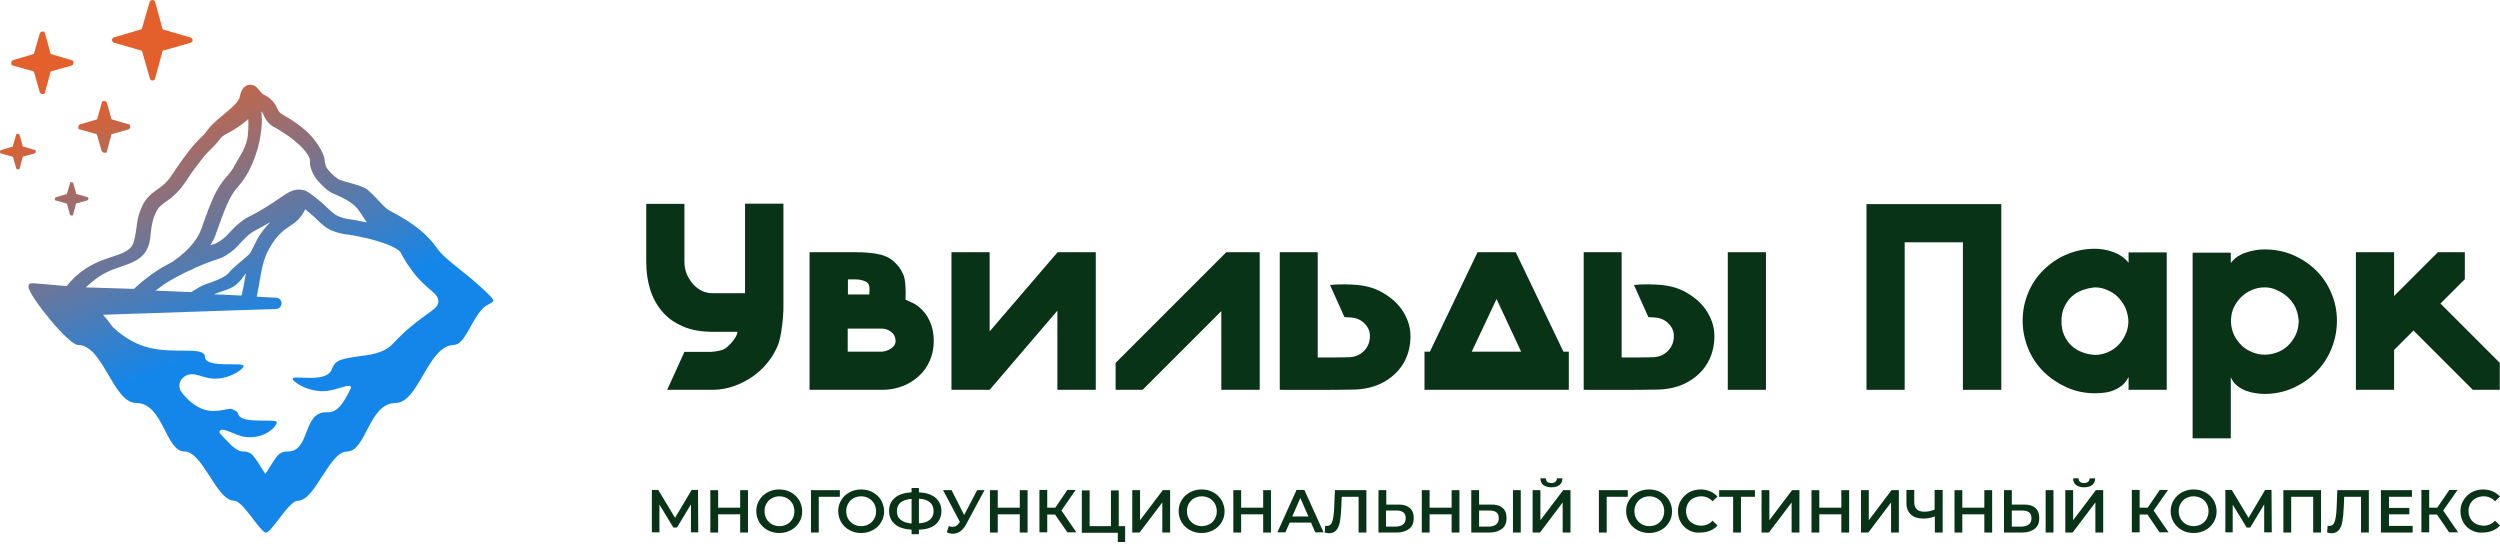 <?xml version="1.0" encoding="UTF-8"?> <svg xmlns="http://www.w3.org/2000/svg" width="1159" height="252" viewBox="0 0 1159 252" fill="none"> <path d="M320.311 246.885V233.823L313.835 244.58H312.188L305.713 233.933V246.775H302.2V227.128H305.164L312.957 240.08L320.64 227.128H323.604L323.713 246.775H320.311V246.885Z" fill="#093316"></path> <path d="M346.763 227.238V246.885H343.141V238.433H332.933V246.885H329.311V227.238H332.933V235.36H343.141V227.238H346.763Z" fill="#093316"></path> <path d="M355.874 245.787C354.227 244.909 353.02 243.702 352.032 242.165C351.154 240.629 350.605 238.872 350.605 237.006C350.605 235.14 351.044 233.384 352.032 231.848C352.91 230.311 354.227 229.104 355.874 228.225C357.52 227.347 359.276 226.908 361.252 226.908C363.228 226.908 365.094 227.347 366.63 228.225C368.277 229.104 369.484 230.311 370.472 231.848C371.35 233.384 371.899 235.14 371.899 237.006C371.899 238.982 371.46 240.629 370.472 242.165C369.594 243.702 368.277 244.909 366.63 245.787C364.984 246.665 363.228 247.105 361.252 247.105C359.276 247.105 357.52 246.665 355.874 245.787ZM364.874 243.043C365.972 242.495 366.74 241.616 367.399 240.519C368.057 239.421 368.277 238.324 368.277 237.006C368.277 235.689 367.948 234.482 367.399 233.494C366.85 232.506 365.972 231.628 364.874 230.97C363.777 230.421 362.679 230.091 361.362 230.091C360.045 230.091 358.837 230.421 357.85 230.97C356.752 231.518 355.984 232.396 355.325 233.494C354.666 234.592 354.447 235.689 354.447 237.006C354.447 238.324 354.776 239.531 355.325 240.519C355.874 241.507 356.752 242.385 357.85 243.043C358.947 243.592 360.045 243.921 361.362 243.921C362.679 243.921 363.777 243.592 364.874 243.043Z" fill="#093316"></path> <path d="M389.351 230.311H379.582V246.885H375.96V227.238H389.351V230.311Z" fill="#093316"></path> <path d="M393.851 245.787C392.205 244.909 390.998 243.702 390.01 242.165C389.132 240.629 388.583 238.872 388.583 237.006C388.583 235.14 389.022 233.384 390.01 231.848C390.888 230.311 392.205 229.104 393.851 228.225C395.498 227.347 397.254 226.908 399.23 226.908C401.205 226.908 403.071 227.347 404.608 228.225C406.254 229.104 407.462 230.311 408.45 231.848C409.328 233.384 409.876 235.14 409.876 237.006C409.876 238.982 409.437 240.629 408.45 242.165C407.572 243.702 406.254 244.909 404.608 245.787C402.962 246.665 401.205 247.105 399.23 247.105C397.254 247.105 395.388 246.665 393.851 245.787ZM402.742 243.043C403.84 242.495 404.608 241.616 405.267 240.519C405.925 239.421 406.145 238.324 406.145 237.006C406.145 235.689 405.815 234.482 405.267 233.494C404.718 232.506 403.84 231.628 402.742 230.97C401.644 230.421 400.547 230.091 399.23 230.091C397.913 230.091 396.705 230.421 395.717 230.97C394.62 231.518 393.851 232.396 393.193 233.494C392.534 234.592 392.315 235.689 392.315 237.006C392.315 238.324 392.644 239.531 393.193 240.519C393.742 241.507 394.62 242.385 395.717 243.043C396.815 243.592 397.913 243.921 399.23 243.921C400.547 243.921 401.754 243.592 402.742 243.043Z" fill="#093316"></path> <path d="M433.695 243.153C431.938 244.69 429.304 245.458 426.011 245.568V247.653H422.609V245.568C419.316 245.348 416.682 244.58 414.925 243.043C413.169 241.616 412.181 239.531 412.181 236.897C412.181 234.262 413.059 232.287 414.925 230.75C416.682 229.213 419.316 228.445 422.609 228.225V226.25H426.011V228.225C429.304 228.445 431.829 229.213 433.695 230.75C435.451 232.287 436.439 234.262 436.439 236.897C436.439 239.531 435.451 241.616 433.695 243.153ZM417.56 240.958C418.767 241.946 420.414 242.494 422.609 242.714V231.299C418.109 231.628 415.804 233.494 415.804 237.006C415.804 238.653 416.352 240.08 417.56 240.958ZM431.06 240.958C432.268 239.97 432.817 238.653 432.817 236.897C432.817 235.14 432.268 233.823 431.06 232.835C429.853 231.848 428.207 231.299 426.011 231.189V242.604C428.207 242.495 429.963 241.946 431.06 240.958Z" fill="#093316"></path> <path d="M456.415 227.238L447.854 243.153C447.086 244.58 446.207 245.568 445.22 246.336C444.232 246.995 443.024 247.434 441.817 247.434C440.829 247.434 439.841 247.214 438.963 246.775L439.841 243.921C440.61 244.141 441.268 244.251 441.707 244.251C442.915 244.251 443.902 243.592 444.671 242.385L445 241.946L437.207 227.238H441.158L446.976 238.763L453.013 227.238H456.415Z" fill="#093316"></path> <path d="M476.392 227.238V246.885H472.77V238.433H462.562V246.885H458.94V227.238H462.562V235.36H472.77V227.238H476.392Z" fill="#093316"></path> <path d="M489.124 238.543H485.502V246.775H481.88V227.128H485.502V235.36H489.234L494.832 227.128H498.674L492.088 236.677L499.003 246.775H494.832L489.124 238.543Z" fill="#093316"></path> <path d="M521.614 243.812V251.275H518.211V246.995H501.528V227.347H505.15V243.921H515.028V227.347H518.65V243.921H521.614V243.812Z" fill="#093316"></path> <path d="M524.906 227.238H528.529V241.177L539.066 227.238H542.468V246.885H538.846V232.945L528.309 246.885H524.906V227.238Z" fill="#093316"></path> <path d="M551.688 245.787C550.042 244.909 548.835 243.702 547.847 242.165C546.969 240.629 546.42 238.872 546.42 237.006C546.42 235.14 546.859 233.384 547.847 231.848C548.725 230.311 550.042 229.104 551.688 228.225C553.335 227.347 555.091 226.908 557.067 226.908C559.043 226.908 560.908 227.347 562.445 228.225C564.092 229.104 565.299 230.311 566.287 231.848C567.165 233.384 567.714 235.14 567.714 237.006C567.714 238.982 567.275 240.629 566.287 242.165C565.409 243.702 564.092 244.909 562.445 245.787C560.799 246.665 559.043 247.105 557.067 247.105C555.091 247.105 553.335 246.665 551.688 245.787ZM560.689 243.043C561.787 242.495 562.555 241.616 563.213 240.519C563.872 239.421 564.092 238.324 564.092 237.006C564.092 235.689 563.762 234.482 563.213 233.494C562.665 232.506 561.787 231.628 560.689 230.97C559.591 230.421 558.494 230.091 557.177 230.091C555.859 230.091 554.652 230.421 553.664 230.97C552.567 231.518 551.798 232.396 551.14 233.494C550.481 234.592 550.262 235.689 550.262 237.006C550.262 238.324 550.591 239.531 551.14 240.519C551.688 241.507 552.567 242.385 553.664 243.043C554.762 243.592 555.859 243.921 557.177 243.921C558.384 243.921 559.591 243.592 560.689 243.043Z" fill="#093316"></path> <path d="M589.227 227.238V246.885H585.605V238.433H575.397V246.885H571.775V227.238H575.397V235.36H585.605V227.238H589.227Z" fill="#093316"></path> <path d="M607.777 242.275H597.898L595.922 246.775H592.191L601.081 227.128H604.703L613.594 246.775H609.752L607.777 242.275ZM606.569 239.421L602.837 230.86L599.106 239.421H606.569Z" fill="#093316"></path> <path d="M633.461 227.238V246.885H629.839V230.311H622.046L621.826 235.25C621.717 237.994 621.497 240.19 621.168 241.946C620.838 243.702 620.29 244.909 619.411 245.897C618.643 246.775 617.546 247.214 616.119 247.214C615.68 247.214 615.021 247.104 614.143 246.885L614.362 243.702C614.582 243.812 614.911 243.812 615.241 243.812C616.338 243.812 617.216 243.153 617.655 241.726C618.094 240.409 618.424 238.214 618.533 235.36L618.863 227.238H633.461Z" fill="#093316"></path> <path d="M653.547 235.47C654.864 236.567 655.413 238.104 655.413 240.19C655.413 242.385 654.755 244.031 653.328 245.129C651.901 246.226 650.035 246.885 647.51 246.885H639.059V227.238H642.681V233.933H648.169C650.474 233.823 652.23 234.372 653.547 235.47ZM650.584 243.043C651.352 242.385 651.681 241.397 651.681 240.19C651.681 237.775 650.255 236.677 647.291 236.677H642.571V244.141H647.291C648.718 244.031 649.815 243.702 650.584 243.043Z" fill="#093316"></path> <path d="M676.597 227.238V246.885H672.975V238.433H662.767V246.885H659.145V227.238H662.767V235.36H672.975V227.238H676.597Z" fill="#093316"></path> <path d="M696.574 235.47C697.891 236.567 698.44 238.104 698.44 240.19C698.44 242.385 697.781 244.031 696.354 245.129C694.928 246.226 693.062 246.885 690.537 246.885H682.085V227.238H685.708V233.933H691.196C693.501 233.823 695.367 234.372 696.574 235.47ZM693.72 243.043C694.488 242.385 694.818 241.397 694.818 240.19C694.818 237.775 693.391 236.677 690.427 236.677H685.708V244.141H690.427C691.854 244.031 692.952 243.702 693.72 243.043ZM701.403 227.238H705.026V246.885H701.403V227.238Z" fill="#093316"></path> <path d="M710.514 227.238H714.136V241.177L724.673 227.238H728.076V246.885H724.453V232.945L713.916 246.885H710.514V227.238ZM715.453 224.823C714.575 224.164 714.136 223.067 714.136 221.75H716.66C716.66 222.408 716.88 222.957 717.319 223.396C717.758 223.725 718.417 223.945 719.185 223.945C719.953 223.945 720.612 223.725 721.051 223.396C721.49 223.067 721.709 222.518 721.819 221.75H724.344C724.344 223.067 723.905 224.054 723.027 224.823C722.148 225.481 720.941 225.92 719.185 225.92C717.538 225.92 716.331 225.481 715.453 224.823Z" fill="#093316"></path> <path d="M754.638 230.311H744.869V246.885H741.247V227.238H754.638V230.311Z" fill="#093316"></path> <path d="M759.138 245.787C757.492 244.909 756.284 243.702 755.297 242.165C754.418 240.629 753.87 238.872 753.87 237.006C753.87 235.14 754.309 233.384 755.297 231.848C756.284 230.311 757.492 229.104 759.138 228.225C760.785 227.347 762.541 226.908 764.516 226.908C766.492 226.908 768.358 227.347 769.895 228.225C771.541 229.104 772.749 230.311 773.736 231.848C774.615 233.384 775.163 235.14 775.163 237.006C775.163 238.982 774.724 240.629 773.736 242.165C772.858 243.702 771.541 244.909 769.895 245.787C768.248 246.665 766.492 247.105 764.516 247.105C762.541 247.105 760.785 246.665 759.138 245.787ZM768.139 243.043C769.236 242.495 770.005 241.616 770.663 240.519C771.212 239.421 771.541 238.324 771.541 237.006C771.541 235.689 771.212 234.482 770.663 233.494C770.114 232.396 769.236 231.628 768.139 230.97C767.041 230.421 765.943 230.091 764.626 230.091C763.309 230.091 762.102 230.421 761.114 230.97C760.016 231.518 759.248 232.396 758.589 233.494C757.931 234.592 757.711 235.689 757.711 237.006C757.711 238.324 758.041 239.531 758.589 240.519C759.138 241.507 760.016 242.385 761.114 243.043C762.211 243.592 763.309 243.921 764.626 243.921C765.943 243.921 767.151 243.592 768.139 243.043Z" fill="#093316"></path> <path d="M782.956 245.787C781.31 244.909 780.103 243.702 779.225 242.165C778.346 240.629 777.907 238.872 777.907 237.006C777.907 235.031 778.346 233.384 779.334 231.848C780.322 230.311 781.53 229.104 783.066 228.225C784.713 227.347 786.469 226.908 788.445 226.908C790.091 226.908 791.518 227.238 792.835 227.786C794.152 228.335 795.25 229.213 796.238 230.201L793.933 232.396C792.506 230.86 790.75 230.091 788.664 230.091C787.347 230.091 786.14 230.421 785.042 230.97C783.944 231.518 783.176 232.396 782.517 233.384C781.969 234.482 781.639 235.58 781.639 236.897C781.639 238.214 781.969 239.421 782.517 240.409C783.066 241.397 783.944 242.275 785.042 242.824C786.14 243.373 787.347 243.702 788.664 243.702C790.75 243.702 792.506 242.934 793.933 241.397L796.238 243.592C795.36 244.69 794.152 245.458 792.835 246.007C791.518 246.556 789.981 246.885 788.445 246.885C786.249 247.104 784.493 246.665 782.956 245.787Z" fill="#093316"></path> <path d="M813.58 230.311H807.104V246.885H803.482V230.311H797.006V227.238H813.58V230.311Z" fill="#093316"></path> <path d="M816.653 227.238H820.276V241.177L830.813 227.238H834.215V246.885H830.593V232.945L820.056 246.885H816.653V227.238Z" fill="#093316"></path> <path d="M857.265 227.238V246.885H853.643V238.433H843.435V246.885H839.813V227.238H843.435V235.36H853.643V227.238H857.265Z" fill="#093316"></path> <path d="M862.753 227.238H866.375V241.177L876.912 227.238H880.315V246.885H876.693V232.945L866.156 246.885H862.753V227.238Z" fill="#093316"></path> <path d="M900.621 227.238V246.885H896.999V239.421C895.133 240.08 893.377 240.409 891.73 240.409C889.206 240.409 887.34 239.86 885.913 238.543C884.596 237.336 883.827 235.579 883.827 233.384V227.128H887.449V232.945C887.449 234.372 887.889 235.36 888.657 236.128C889.425 236.897 890.633 237.226 892.06 237.226C893.816 237.226 895.352 236.897 896.889 236.238V227.128H900.621V227.238Z" fill="#093316"></path> <path d="M923.561 227.238V246.885H919.939V238.433H909.731V246.885H906.109V227.238H909.731V235.36H919.939V227.238H923.561Z" fill="#093316"></path> <path d="M943.538 235.47C944.855 236.567 945.404 238.104 945.404 240.19C945.404 242.385 944.745 244.031 943.318 245.129C941.891 246.226 940.026 246.885 937.501 246.885H929.049V227.238H932.672V233.933H938.16C940.465 233.823 942.331 234.372 943.538 235.47ZM940.684 243.043C941.452 242.385 941.782 241.397 941.782 240.19C941.782 237.775 940.355 236.677 937.391 236.677H932.672V244.141H937.391C938.818 244.031 939.916 243.702 940.684 243.043ZM948.367 227.238H951.99V246.885H948.367V227.238Z" fill="#093316"></path> <path d="M957.478 227.238H961.1V241.177L971.637 227.238H975.039V246.885H971.417V232.945L960.88 246.885H957.478V227.238ZM962.417 224.823C961.539 224.164 961.1 223.067 961.1 221.75H963.624C963.624 222.408 963.844 222.957 964.283 223.396C964.722 223.725 965.38 223.945 966.149 223.945C966.917 223.945 967.576 223.725 968.015 223.396C968.454 223.067 968.673 222.518 968.783 221.75H971.307C971.307 223.067 970.868 224.054 969.99 224.823C969.112 225.481 967.905 225.92 966.149 225.92C964.502 225.92 963.295 225.481 962.417 224.823Z" fill="#093316"></path> <path d="M995.565 238.543H991.943V246.775H988.321V227.128H991.943V235.36H995.675L1001.27 227.128H1005.11L998.419 236.677L1005.33 246.775H1001.16L995.565 238.543Z" fill="#093316"></path> <path d="M1011.59 245.787C1009.94 244.909 1008.74 243.702 1007.75 242.165C1006.87 240.629 1006.32 238.872 1006.32 237.006C1006.32 235.14 1006.76 233.384 1007.75 231.848C1008.74 230.311 1009.94 229.104 1011.59 228.225C1013.24 227.347 1014.99 226.908 1016.97 226.908C1018.94 226.908 1020.81 227.347 1022.35 228.225C1023.99 229.104 1025.2 230.311 1026.19 231.848C1027.07 233.384 1027.62 235.14 1027.62 237.006C1027.62 238.982 1027.18 240.629 1026.19 242.165C1025.31 243.702 1023.99 244.909 1022.35 245.787C1020.7 246.665 1018.94 247.105 1016.97 247.105C1014.99 247.105 1013.13 246.665 1011.59 245.787ZM1020.48 243.043C1021.58 242.495 1022.35 241.616 1023.01 240.519C1023.55 239.421 1023.88 238.324 1023.88 237.006C1023.88 235.689 1023.55 234.482 1023.01 233.494C1022.46 232.396 1021.58 231.628 1020.48 230.97C1019.38 230.421 1018.29 230.091 1016.97 230.091C1015.65 230.091 1014.44 230.421 1013.46 230.97C1012.36 231.518 1011.59 232.396 1010.93 233.494C1010.27 234.592 1010.05 235.689 1010.05 237.006C1010.05 238.324 1010.38 239.531 1010.93 240.519C1011.48 241.507 1012.36 242.385 1013.46 243.043C1014.55 243.592 1015.65 243.921 1016.97 243.921C1018.29 243.921 1019.49 243.592 1020.48 243.043Z" fill="#093316"></path> <path d="M1049.68 246.885V233.823L1043.2 244.58H1041.56L1035.08 233.933V246.775H1031.68V227.128H1034.64L1042.43 240.08L1050.12 227.128H1053.08L1053.19 246.775H1049.68V246.885Z" fill="#093316"></path> <path d="M1076.02 227.238V246.885H1072.4V230.311H1062.19V246.885H1058.57V227.238H1076.02Z" fill="#093316"></path> <path d="M1098.19 227.238V246.885H1094.57V230.311H1086.78L1086.56 235.25C1086.45 237.994 1086.23 240.19 1085.9 241.946C1085.57 243.702 1085.02 244.909 1084.14 245.897C1083.37 246.775 1082.28 247.214 1080.85 247.214C1080.41 247.214 1079.75 247.104 1078.87 246.885L1079.09 243.702C1079.31 243.812 1079.64 243.812 1079.97 243.812C1081.07 243.812 1081.95 243.153 1082.39 241.726C1082.83 240.409 1083.15 238.214 1083.26 235.36L1083.59 227.238H1098.19Z" fill="#093316"></path> <path d="M1118.5 243.812V246.885H1103.79V227.238H1118.17V230.311H1107.52V235.47H1116.96V238.433H1107.52V243.812H1118.5Z" fill="#093316"></path> <path d="M1129.8 238.543H1126.18V246.775H1122.56V227.128H1126.18V235.36H1129.91L1135.51 227.128H1139.35L1132.66 236.677L1139.57 246.775H1135.4L1129.8 238.543Z" fill="#093316"></path> <path d="M1145.72 245.787C1144.07 244.909 1142.87 243.702 1141.99 242.165C1141.11 240.629 1140.67 238.872 1140.67 237.006C1140.67 235.031 1141.11 233.384 1142.1 231.848C1143.08 230.311 1144.29 229.104 1145.83 228.225C1147.48 227.347 1149.23 226.908 1151.21 226.908C1152.85 226.908 1154.28 227.238 1155.6 227.786C1156.91 228.335 1158.01 229.213 1159 230.201L1156.7 232.396C1155.27 230.86 1153.51 230.091 1151.43 230.091C1150.11 230.091 1148.9 230.421 1147.8 230.97C1146.71 231.518 1145.94 232.396 1145.28 233.384C1144.73 234.482 1144.4 235.58 1144.4 236.897C1144.4 238.214 1144.73 239.421 1145.28 240.409C1145.83 241.397 1146.71 242.275 1147.8 242.824C1148.9 243.373 1150.11 243.702 1151.43 243.702C1153.51 243.702 1155.27 242.934 1156.7 241.397L1159 243.592C1158.12 244.69 1156.91 245.458 1155.6 246.007C1154.28 246.556 1152.74 246.885 1151.21 246.885C1149.12 247.104 1147.37 246.665 1145.72 245.787Z" fill="#093316"></path> <path d="M363.2 94.625V142.325C363.2 146.925 362.3 156.025 360.6 160.125C358.9 164.225 356.5 167.725 353.4 170.825C350.4 173.825 346.8 176.225 342.7 178.025C338.7 179.825 334.5 180.725 329.9 180.725H309.3L317.3 163.125H329.6C331.7 163.025 333.7 162.625 335.4 162.025C337.1 161.325 341.8 156.625 341.9 153.825H330.5C325.1 153.825 320.5 153.025 316.6 151.325C312.7 149.625 309.5 147.425 307 144.425C304.5 141.525 302.6 138.025 301.4 134.125C300.2 130.225 299.6 125.925 299.6 121.325V94.525H317.3V121.425C317.3 123.525 317.7 125.525 318.5 127.325C319.3 129.125 320.3 130.625 321.5 131.925C322.7 133.225 324.1 134.225 325.6 134.925C327.1 135.625 328.7 135.925 330.2 135.925H345.4V94.425H363.2V94.625Z" fill="#093316"></path> <path d="M425.8 142.125C428.2 144.125 429.7 145.925 431 148.825C432.3 151.625 432.9 154.725 432.9 158.025C432.9 161.325 432.3 164.325 431.1 167.125C429.9 169.925 428.2 172.325 426 174.325C423.8 176.325 421.3 177.925 418.4 179.025C415.5 180.125 412.4 180.725 409.1 180.725H375.3V116.925H396.7C400 116.925 403.2 117.125 406.2 117.625C409.3 118.125 411.8 119.125 413.9 120.825C416 122.525 417.6 124.625 418.7 127.125C419.8 129.325 420 134.325 419.8 138.925C422.1 140.025 424 140.625 425.8 142.125ZM403.1 133.725C403.1 132.025 402.4 130.925 401.1 130.425C399.7 129.825 398.2 129.525 396.6 129.525H393.1V136.525H403C403.1 136.125 403.1 134.025 403.1 133.725ZM393.1 163.025H408.8C409.2 163.025 409.8 162.925 410.5 162.725C411.2 162.525 412 162.225 412.7 161.825C413.4 161.425 414 160.925 414.5 160.225C415 159.525 415.2 158.825 415.2 157.825C415.1 156.125 414.4 154.825 413.1 153.825C411.8 152.825 410.3 152.325 408.6 152.325H393V163.025H393.1Z" fill="#093316"></path> <path d="M490.2 180.725V144.025L458.8 180.725H441.1V116.925H458.8V153.625L490.3 116.925H508V180.725H490.2Z" fill="#093316"></path> <path d="M529.7 180.725H517.2V168.225L568.5 116.925H584V180.725H566.2V144.225L529.7 180.725Z" fill="#093316"></path> <path d="M693.8 116.925H702.7L724.8 163.025H727.3V180.725H660.4V163.025H662.9L685 116.925H693.8ZM693.8 138.625L682.3 163.025H705.2L693.8 138.625Z" fill="#093316"></path> <path d="M818.7 116.925H801V180.725H818.7V116.925Z" fill="#093316"></path> <path d="M927.7 180.725H910V112.325H883V180.725H865.3V94.625H927.8V180.725H927.7Z" fill="#093316"></path> <path d="M937.7 148.625C937.7 144.025 938.6 139.725 940.3 135.625C942 131.625 944.4 128.025 947.5 125.025C950.6 122.025 954.1 119.625 958.2 117.925C962.2 116.225 966.6 115.325 971.2 115.325C974.1 115.325 977 115.825 979.9 116.925C982.8 118.025 985.1 119.625 986.8 121.825V117.025H1004.5V180.725H986.8V174.725C986.1 176.225 985.2 177.425 984.1 178.425C982.9 179.425 981.6 180.225 980.2 180.825C978.8 181.425 977.3 181.825 975.7 182.025C974.2 182.225 972.7 182.325 971.2 182.325C966.6 182.325 962.2 181.425 958.2 179.625C954.2 177.825 950.6 175.425 947.5 172.425C944.4 169.325 942 165.825 940.3 161.725C938.6 157.525 937.7 153.225 937.7 148.625ZM971.2 133.225C969.2 133.425 967.3 133.825 965.4 134.525C963.5 135.225 961.8 136.225 960.4 137.525C959 138.825 957.9 140.425 957 142.325C956.1 144.225 955.7 146.425 955.7 148.925C955.7 151.425 956.1 153.625 957 155.525C957.9 157.425 959 159.025 960.4 160.325C961.8 161.625 963.5 162.625 965.4 163.325C967.3 164.025 969.2 164.425 971.2 164.525C973.3 164.525 975.2 164.125 977.1 163.325C979 162.525 980.6 161.425 981.9 160.125C983.3 158.725 984.4 157.225 985.2 155.425C986.1 153.625 986.6 151.725 986.7 149.625V148.225C986.5 146.125 986 144.225 985.2 142.425C984.3 140.625 983.2 139.125 981.9 137.725C980.5 136.325 978.9 135.325 977.1 134.525C975.2 133.625 973.2 133.225 971.2 133.225Z" fill="#093316"></path> <path d="M1083.4 148.725C1083.4 153.325 1082.5 157.725 1080.8 161.825C1079.1 165.925 1076.7 169.525 1073.6 172.625C1070.5 175.725 1067 178.125 1062.9 179.925C1058.9 181.725 1054.5 182.625 1049.9 182.625C1048.5 182.625 1047 182.525 1045.4 182.225C1043.8 182.025 1042.3 181.525 1040.9 181.025C1039.5 180.425 1038.1 179.625 1036.9 178.625C1035.7 177.625 1034.8 176.325 1034.2 174.825V203.225H1016.5V117.125H1034.2V121.925C1035.9 119.725 1038.1 118.125 1041.1 117.125C1044 116.125 1046.9 115.625 1049.8 115.625C1054.4 115.625 1058.8 116.425 1062.8 118.125C1066.8 119.825 1070.4 122.125 1073.5 125.125C1076.6 128.125 1079 131.625 1080.7 135.625C1082.5 139.725 1083.4 144.025 1083.4 148.725ZM1049.9 133.225C1047.8 133.225 1045.9 133.625 1044 134.425C1042.1 135.225 1040.5 136.325 1039.1 137.625C1037.7 139.025 1036.6 140.525 1035.7 142.325C1034.8 144.125 1034.4 146.025 1034.3 148.125V149.525C1034.4 151.625 1034.9 153.525 1035.7 155.325C1036.6 157.125 1037.7 158.625 1039.1 160.025C1040.5 161.425 1042.1 162.425 1044 163.225C1045.9 164.025 1047.8 164.425 1049.9 164.425C1052 164.425 1053.9 164.025 1055.8 163.325C1057.7 162.625 1059.3 161.525 1060.7 160.225C1062.1 158.925 1063.2 157.325 1064.1 155.625C1065 153.825 1065.5 151.925 1065.6 150.025L1065.7 149.025L1065.6 148.025C1065.4 146.025 1064.9 144.125 1064.1 142.425C1063.2 140.625 1062.1 139.125 1060.7 137.825C1059.3 136.525 1057.7 135.425 1055.8 134.625C1053.9 133.625 1052 133.225 1049.9 133.225Z" fill="#093316"></path> <path d="M1109.9 180.725H1092.2V116.925H1109.9V137.225L1130.2 116.925H1142.7V129.425L1131.4 140.725L1158.9 168.225V180.725H1146.4L1118.9 153.225L1109.9 162.225V180.725Z" fill="#093316"></path> <path d="M625.2 165.625C628.1 165.525 630.5 164.625 632.3 162.725C634.1 160.925 635.1 158.625 635.1 155.825C635.1 154.225 634.7 152.725 633.8 151.425C632.9 150.125 631.9 149.125 630.6 148.425C629.3 147.725 628 147.325 626.7 147.225C624.1 147.025 623.3 147.025 623.3 147.025L616.6 132.125C619.3 131.825 622.7 131.725 626.7 131.925C632.2 132.125 637 133.325 641.1 135.725C645.2 138.125 648.4 141.025 650.6 144.625C652.8 148.225 653.9 151.925 653.9 155.825C653.9 160.325 652.9 164.425 650.8 168.125C648.7 171.825 645.6 174.825 641.5 177.125C637.4 179.425 632.4 180.625 626.6 180.625C619.4 180.825 593.4 180.725 593.3 180.725V116.925H610.9V165.725C616.4 165.725 622.7 165.725 625.2 165.625Z" fill="#093316"></path> <path d="M766.1 165.625C769 165.525 771.4 164.625 773.2 162.725C775 160.925 776 158.625 776 155.825C776 154.225 775.6 152.725 774.7 151.425C773.8 150.125 772.8 149.125 771.5 148.425C770.2 147.725 768.9 147.325 767.6 147.225C765 147.025 764.2 147.025 764.2 147.025L757.5 132.125C760.2 131.825 763.6 131.725 767.6 131.925C773.1 132.125 777.9 133.325 782 135.725C786.1 138.125 789.3 141.025 791.5 144.625C793.7 148.225 794.8 151.925 794.8 155.825C794.8 160.325 793.8 164.425 791.7 168.125C789.6 171.825 786.5 174.825 782.4 177.125C778.3 179.425 773.3 180.625 767.5 180.625C760.3 180.825 734.3 180.725 734.2 180.725V116.925H751.8V165.725C757.3 165.725 763.7 165.725 766.1 165.625Z" fill="#093316"></path> <path d="M219.3 129.925C215.2 126.225 205.8 119.725 202.7 115.225C198.5 109.025 192.3 103.725 180.8 97.725C177.7 96.125 176.3 93.225 170.5 88.025C168 85.725 158.4 84.225 156.7 82.925C155 81.825 152.1 79.325 151 76.925C150.8 76.025 150.6 75.125 150.5 74.225C150.2 70.325 145.6 64.125 142.8 61.525C142.3 61.125 141.7 60.425 140.3 59.325C137.9 57.325 135.8 56.025 133.6 54.625C131.6 53.425 130.7 52.925 130.2 52.625L130 52.425C129.2 51.725 129 51.125 128.5 50.225C128 49.025 127.2 47.425 125.3 45.825C124.2 44.825 123.3 44.425 122.7 44.125C122.2 43.925 122 43.825 121.5 43.325C121 42.825 120.6 42.325 120.2 41.825C119.4 40.825 117.9 38.925 115.4 39.325C112.2 39.825 111.5 43.425 111.2 44.725C110.3 49.325 100.2 54.625 96.1 60.425C95.1 61.925 94.3 62.625 93.2 63.725C92.6 64.325 91.9 64.925 91.1 65.825C90.5 66.425 90 67.025 89.6 67.525C89.4 67.825 88.4 68.925 87.4 70.225C84.7 73.825 83.3 75.625 80.1 80.525C77.4 84.725 75.1 86.325 72.8 87.925C70.3 89.725 67.7 91.525 65.7 96.025C65.1 97.425 64.6 98.625 64.3 99.825C63.5 102.625 63.6 103.925 63 107.325C62.6 109.525 62.3 111.525 61.8 112.725C59.5 118.925 49.8 117.925 39.7 124.525C37.4 126.025 34.2 128.525 30.9 132.625L15.7 131.325C14.1 131.225 13.2 131.425 13.2 132.925C13.2 136.925 31.7 159.925 36.2 159.925C47.8 159.925 52.4 186.725 63.1 186.825C75.8 186.825 76.6 209.325 85.6 209.325C94 209.325 100.4 232.125 108.5 232.125C112.5 232.125 119.9 245.525 122.9 246.825C123 246.925 123.2 246.925 123.3 246.925C125.9 246.925 133.9 232.125 138.1 232.125C146.2 232.125 152.5 209.425 160.9 209.325C169.9 209.225 170.9 186.825 183.4 186.825C194.1 186.825 198.4 160.225 210.3 159.925C215.7 159.825 218.2 148.725 223.9 142.925C225.9 140.925 228.1 140.725 228.7 139.525C229.2 138.625 223.1 133.125 219.3 129.925ZM121.4 56.225C121.4 54.725 121.3 53.125 121.2 51.625C121.7 52.125 121.9 52.525 122.2 53.325C122.7 54.425 123.4 56.025 125.3 57.725C126 58.325 126.4 58.625 127.1 58.925C127.5 59.125 128.3 59.525 130 60.625C132.1 61.925 133.9 63.125 136 64.825C137.1 65.725 144 71.125 143.7 74.925C143.6 75.725 143.9 77.425 144 77.525C144.3 78.725 144.8 79.925 145.4 81.025C146 82.125 147 83.425 147.2 83.625C148.1 84.625 149 85.625 149.9 86.425C151.6 88.125 152.9 89.125 155.6 90.225C158.6 91.425 163.5 93.925 165.7 96.725C168.1 99.825 168.7 101.325 170.1 103.125C164.8 102.025 162.9 101.725 162 101.625C161.9 101.625 161.7 101.625 161.4 101.525C160.3 101.425 158.7 101.025 156.8 100.225L156.6 100.125C155 99.325 154.1 98.525 152.5 97.025C151.2 95.825 149.7 94.325 147.2 92.325C143.8 89.625 142.4 88.525 140.7 88.125C136.5 87.125 133.6 89.125 129.1 92.225C127.4 93.425 125.2 94.925 122.5 96.525C119.2 98.525 117.5 99.425 116.2 100.025C114.6 100.825 113.4 101.425 111.3 103.125C109 105.025 107.6 106.525 106.4 107.825C105 109.325 103.9 110.525 101.7 111.925C100.3 112.825 99.7 113.025 98.1 113.525C97.9 113.625 97.7 113.625 97.5 113.725C98.6 111.925 99.5 110.225 100 108.725C100.1 108.325 100.3 107.725 100.6 107.025C101.9 103.425 104.5 95.825 106.7 91.825C108.4 88.725 109.5 87.525 110.6 86.225C111.9 84.725 113.2 83.225 115 79.925C120.6 69.525 121.3 59.925 121.4 56.225ZM106.3 126.225C104.2 129.025 97.9 130.825 95.2 131.825C92.5 132.825 91.1 134.025 88.6 135.425L72.1 134.725C73.5 133.725 74.8 132.725 76.2 131.725C81.8 128.025 90.7 123.925 95.3 122.125C97.5 121.225 98.9 120.825 100.1 120.425C101.9 119.825 103.2 119.425 105.2 118.125C108.2 116.225 109.8 114.525 111.3 112.825C112.4 111.625 113.6 110.325 115.5 108.725C117.1 107.425 117.7 107.125 119.1 106.425C120.4 105.725 122.2 104.825 125.4 102.925C122.9 105.325 121.5 107.425 119.8 109.925C119.2 110.825 116.3 117.125 115.6 117.825C113.2 120.125 108 124.025 106.3 126.225ZM114 126.625C113.9 127.325 113.7 128.125 113.6 128.825C113.2 131.425 112.7 134.125 112 137.025L99.1 136.425C101.7 135.325 106.7 134.225 109.3 132.125C110.3 131.325 111.1 130.425 111.9 129.525C112.7 128.425 113.4 127.525 114 126.625ZM39.8 133.225C43.1 130.025 46.6 127.525 50.3 125.825C52.2 124.925 54.2 124.325 56.1 123.625C61 121.925 66.2 120.225 68.5 114.825C69.5 112.525 69.7 110.225 69.9 108.025C70.2 105.325 70.5 102.425 72.1 98.825C73.4 96.025 74.7 95.125 76.9 93.525C79.4 91.725 82.5 89.525 86 84.325C89.1 79.625 90.4 77.925 93.1 74.425C94 73.225 94.8 72.325 95 72.025C95.4 71.625 95.8 71.125 96.3 70.625C96.6 70.325 96.9 70.025 97.2 69.725C97.6 69.325 98 69.025 98.1 68.825C98.2 68.825 98.2 68.725 98.2 68.725C100.1 67.025 102.1 64.325 102.1 64.325C103.8 62.125 105.3 62.325 110.3 58.925C111.7 58.025 113.3 56.725 115.1 55.225C115.2 56.425 115.2 58.025 115.1 59.925C115 61.925 114.9 63.725 114.3 65.725C113 70.325 110.1 74.025 108.8 76.625C108.8 76.725 108.6 77.025 108.4 77.425C108.2 77.825 107.8 78.425 107.4 78.925C107.1 79.325 106.9 79.625 106.7 79.925C106.2 80.625 105.7 81.125 105.2 81.725C103.9 83.225 102.5 84.825 100.4 88.525C97.9 93.125 95.1 101.025 93.8 104.825C93.6 105.525 93.4 106.125 93.2 106.425C92.2 109.325 89.1 115.025 80.2 121.225C77.4 122.725 74.6 124.225 72.4 125.725C68.8 128.125 65.3 130.925 62.1 133.925L39.8 133.225ZM203.2 139.725C203.2 143.325 198.8 144.225 189.4 152.325C187.7 153.725 186.2 155.225 184.6 156.825C182.2 159.225 181.3 160.525 179.1 161.825C178.7 162.025 177.6 162.725 175.1 163.525C170.8 164.925 168.8 164.625 162.2 165.825C158.4 166.525 156.9 167.025 155.5 168.325C154.2 169.725 154.2 170.825 153.5 171.925C150.2 177.525 136.1 173.825 135.7 175.525C135.4 176.825 143.1 182.225 151.6 181.225C156.5 180.625 161.8 177.925 162.6 179.225C162.8 179.525 162.7 179.925 162.6 180.125C159.7 185.825 156.9 191.425 151.7 191.125C140.1 190.525 144.1 209.125 133.5 209.325C132 209.325 131.2 209.425 129.8 210.225C127.9 211.325 124 218.525 123 219.725C122.1 218.525 118.1 211.325 116.2 210.225C115.6 209.825 115.1 209.625 114.6 209.525C113.6 209.225 112.7 209.325 112.5 209.325C111.5 209.325 109.9 208.825 107.1 206.325C106.2 205.125 101.4 200.925 101.7 200.125C102.9 197.325 108.7 202.025 114 202.625C123.5 203.525 128.6 197.125 128.3 195.725C127.9 193.825 112.1 196.825 110.5 192.125C110.5 192.125 110.5 191.925 110.4 191.725C110.2 191.225 109.8 190.925 109.6 190.725C108.4 189.925 107.4 189.625 107.4 189.625C105.3 188.925 98.7 192.725 91.6 188.525C87.5 186.125 85.1 183.125 83.7 181.125C83.4 180.425 82.8 178.725 83.5 177.025C84.2 175.225 85.8 174.325 86.3 174.125C89.7 172.425 93 174.625 97 175.325C105.2 176.725 113.2 171.125 112.9 169.625C112.5 167.725 96.7 170.725 95.1 166.025C94.9 165.425 95.1 165.325 94.9 164.725C93.5 160.825 80.6 164.025 69.2 161.225C64.8 160.125 58.7 157.725 52.2 151.525C50.8 149.525 49.3 147.625 47.7 145.925L128.1 143.225C129.6 143.125 130.7 141.725 130.5 140.225C130.3 138.925 129.2 138.025 127.9 138.025L119 137.525C119.6 134.825 120 132.325 120.4 130.125C121.2 125.425 121.9 121.725 123.4 118.125C124 116.625 124.8 115.225 125.7 113.725C127.2 111.425 128.3 109.725 130.3 107.925C131.7 106.625 133 105.725 134.2 104.925C136.1 103.725 138 102.425 139.8 99.925C140.4 99.025 141 98.125 141.5 97.025C141.8 97.325 142.2 97.625 142.6 97.925C144.8 99.725 146.2 101.025 147.4 102.225C149.2 103.925 150.6 105.325 153.2 106.625C153.3 106.725 153.5 106.725 153.7 106.825C155.8 107.725 158.1 108.325 160.3 108.625C160.8 108.725 161.1 108.725 161.2 108.725C162.1 108.825 164.7 109.225 171.3 110.725C176.4 112.025 183.5 114.325 185.6 116.825C187.2 119.925 189.8 124.325 193.7 128.825C199.5 135.125 203.3 136.325 203.2 139.725Z" fill="url(#paint0_linear_4_9)"></path> <path d="M52.9 19.825L65.8 23.525L69.5 36.425C69.7 37.025 70.2 37.325 70.7 37.325C71.3 37.325 71.8 36.925 71.9 36.425L75.4 23.525L88.4 19.825C89 19.625 89.3 19.125 89.3 18.625C89.3 18.125 88.9 17.525 88.4 17.425L75.4 13.625L71.9 0.825C71.6 -0.275 69.8 -0.275 69.4 0.825L65.7 13.525L52.8 17.325C52.2 17.525 51.9 18.025 51.9 18.525C52 19.225 52.4 19.725 52.9 19.825Z" fill="url(#paint1_linear_4_9)"></path> <path d="M48.4 70.825L49.4 70.725L51.7 62.225L59.5 60.025C60 59.825 60.4 59.425 60.4 58.825L60.3 57.825L51.7 55.325L49.6 47.725C49.4 47.225 49 46.825 48.4 46.825L47.4 46.925L45 55.325L37.2 57.625C36.7 57.825 36.3 58.225 36.3 58.825L36.4 59.825L44.9 62.225L47.1 69.925C47.4 70.425 47.9 70.825 48.4 70.825Z" fill="url(#paint2_linear_4_9)"></path> <path d="M8.3 78.525L9 78.425L10.6 72.625L16 71.125C16.4 71.025 16.6 70.725 16.6 70.325L16.5 69.625L10.6 67.925L9.1 62.625C9 62.225 8.7 62.025 8.3 62.025L7.6 62.125L5.9 67.925L0.6 69.525C0.2 69.625 0 69.925 0 70.325L0.1 71.025L6 72.725L7.5 78.025C7.6 78.325 7.9 78.525 8.3 78.525Z" fill="url(#paint3_linear_4_9)"></path> <path d="M33.2 99.925L33.8 99.825L35.3 94.325L40.4 92.925C40.7 92.825 41 92.525 41 92.125L40.9 91.525L35.4 89.925L34 85.025C33.9 84.725 33.6 84.425 33.2 84.425L32.6 84.525L31 89.925L26 91.425C25.7 91.525 25.4 91.825 25.4 92.225L25.5 92.825L31 94.425L32.4 99.425C32.5 99.725 32.8 99.925 33.2 99.925Z" fill="url(#paint4_linear_4_9)"></path> <path d="M15.7 33.125L18.4 42.625C18.6 43.225 19.1 43.625 19.7 43.625L20.7 43.425L23.5 33.125L33.1 30.425C33.7 30.225 34.1 29.725 34.1 29.125L33.9 28.125L23.5 25.025L20.9 15.625L20.5 14.625H19.7C19.1 14.625 18.6 15.025 18.4 15.625L15.7 25.025L6.2 27.825C5.6 28.025 5.2 28.525 5.2 29.125L5.4 30.225L15.7 33.125Z" fill="url(#paint5_linear_4_9)"></path> <defs> <linearGradient id="paint0_linear_4_9" x1="78.859" y1="30.267" x2="126.348" y2="150.267" gradientUnits="userSpaceOnUse"> <stop stop-color="#E3602C"></stop> <stop offset="1" stop-color="#1586E9"></stop> </linearGradient> <linearGradient id="paint1_linear_4_9" x1="75.802" y1="31.477" x2="123.291" y2="151.477" gradientUnits="userSpaceOnUse"> <stop stop-color="#E3602C"></stop> <stop offset="1" stop-color="#1586E9"></stop> </linearGradient> <linearGradient id="paint2_linear_4_9" x1="42.767" y1="44.55" x2="90.257" y2="164.55" gradientUnits="userSpaceOnUse"> <stop stop-color="#E3602C"></stop> <stop offset="1" stop-color="#1586E9"></stop> </linearGradient> <linearGradient id="paint3_linear_4_9" x1="4.125" y1="59.842" x2="51.614" y2="179.842" gradientUnits="userSpaceOnUse"> <stop stop-color="#E3602C"></stop> <stop offset="1" stop-color="#1586E9"></stop> </linearGradient> <linearGradient id="paint4_linear_4_9" x1="18.191" y1="54.276" x2="65.681" y2="174.276" gradientUnits="userSpaceOnUse"> <stop stop-color="#E3602C"></stop> <stop offset="1" stop-color="#1586E9"></stop> </linearGradient> <linearGradient id="paint5_linear_4_9" x1="28.053" y1="50.373" x2="75.543" y2="170.373" gradientUnits="userSpaceOnUse"> <stop stop-color="#E3602C"></stop> <stop offset="1" stop-color="#1586E9"></stop> </linearGradient> </defs> </svg> 